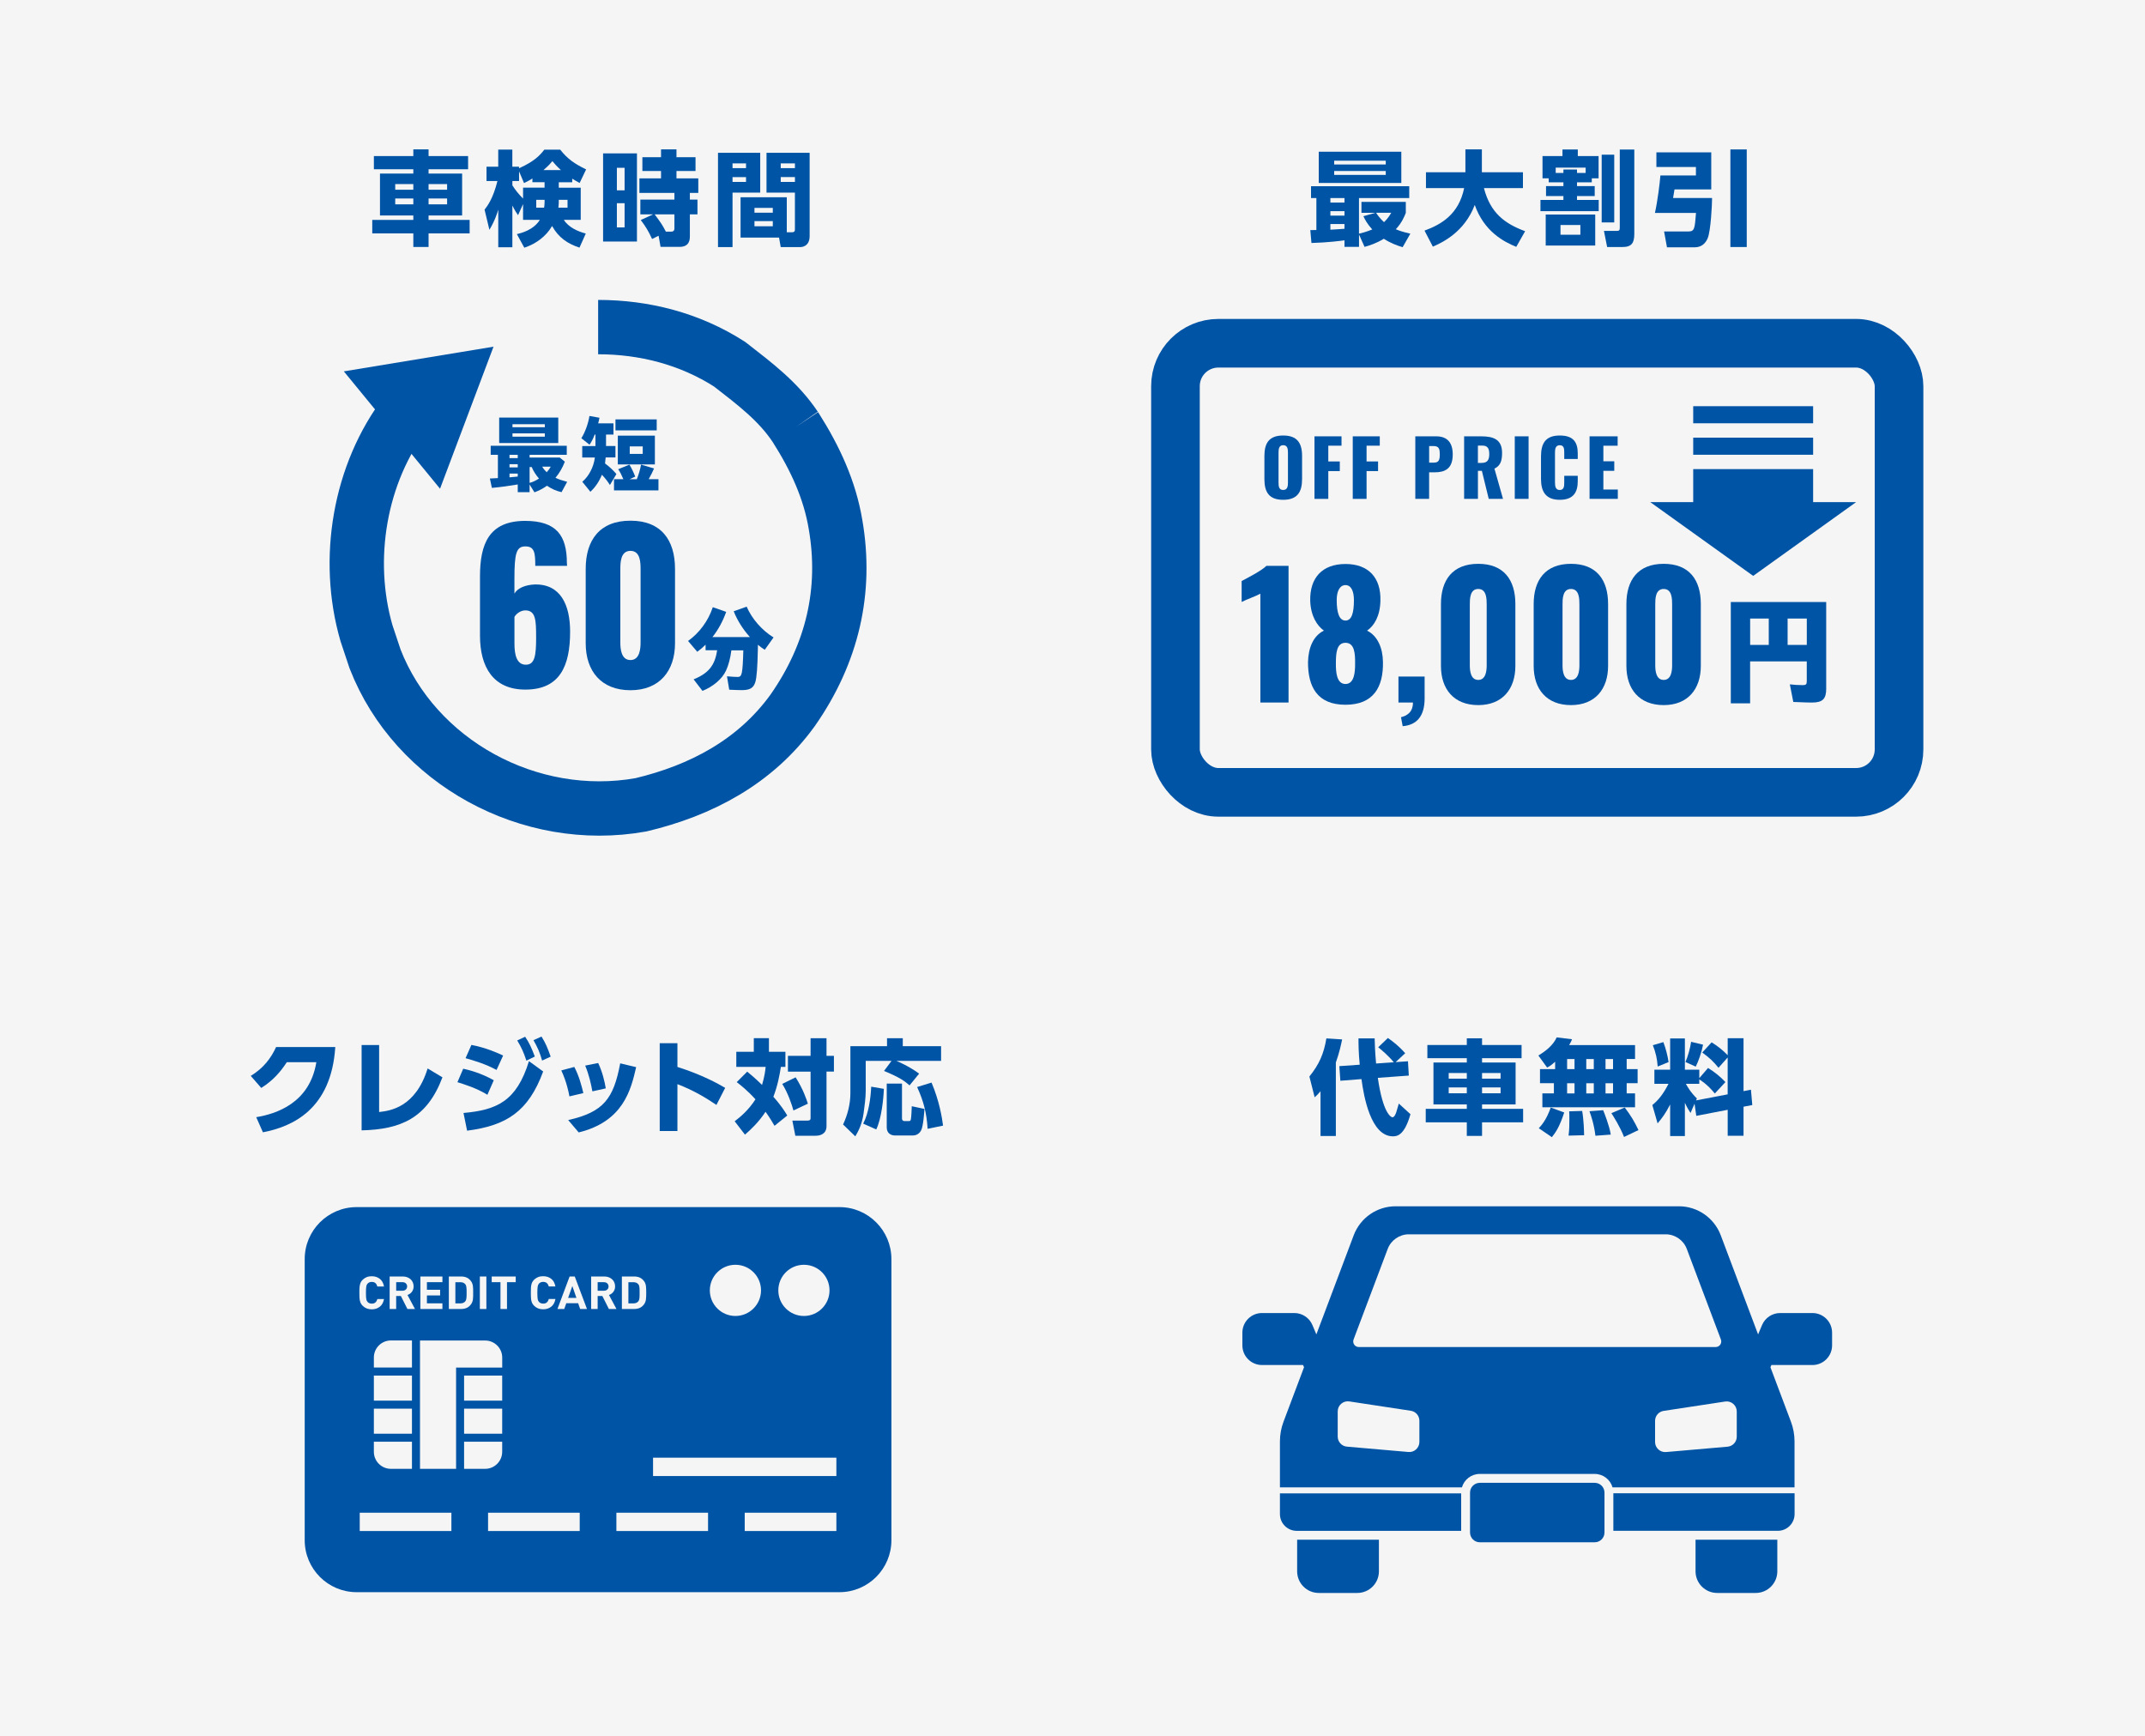 <?xml version="1.0" encoding="UTF-8"?><svg id="_イヤー_2" xmlns="http://www.w3.org/2000/svg" viewBox="0 0 750 607"><defs><style>.cls-1{stroke-linecap:round;stroke-width:17px;}.cls-1,.cls-2{stroke:#0054a5;stroke-linejoin:round;}.cls-1,.cls-2,.cls-3{fill:none;}.cls-4{fill:#f5f5f5;}.cls-2{stroke-width:19px;}.cls-3{stroke:#f5f5f5;stroke-dasharray:0 12;stroke-miterlimit:10;stroke-width:29px;}.cls-5{fill:#0054a5;}</style></defs><g id="contents"><rect class="cls-4" width="750" height="607"/><g><path class="cls-5" d="M89.59,390.56c6.84-1.12,18.68-4.82,21.02-19.22h-10.33c-2.05,3.17-4.72,6.37-8.93,9l-3.67-4.21c4.43-2.7,7.06-6.16,8.85-10.08h20.7c-1.4,21.78-15.01,27.83-25.3,29.8l-2.34-5.29Z"/><path class="cls-5" d="M132.57,388.76c3.71-.43,12.71-1.51,16.95-15.23l5.18,3.1c-5.4,14.33-14.58,18.21-28.26,18.54v-29.84h6.12v23.43Z"/><path class="cls-5" d="M170.41,382.72c-3.89-2.38-8.17-3.67-10.47-4.39l2.02-4.71c1.91,.43,6.01,1.4,10.69,4.03l-2.23,5.08Zm-8.35,6.37c11.55-1.04,18.54-4,22.89-18.11l4.97,3.6c-5.15,14-12.81,18.93-26.6,20.7l-1.26-6.19Zm11.55-15.05c-4.07-2.16-7.92-3.28-10.83-4.1l2.05-4.64c5.18,.97,9.39,2.92,11.09,3.71l-2.3,5.04Zm10.01-11.59c1.51,2.23,2.2,3.85,3.38,6.91l-2.95,1.44c-.97-2.95-1.69-4.54-3.2-7.06l2.77-1.3Zm5.72-.07c1.44,2.3,2.16,4.07,3.2,7.02l-2.99,1.37c-.9-3.06-1.51-4.43-3.02-7.13l2.81-1.26Z"/><path class="cls-5" d="M199.1,383.29c-.29-1.62-1.01-5.11-2.84-9.07l4.54-1.22c1.66,3.1,2.56,6.62,3.17,9.14l-4.86,1.15Zm-.43,8.28c12.31-2.77,15.87-7.42,18.18-19.83l5.58,1.33c-1.84,8.03-4.54,19.01-20.09,22.82l-3.67-4.32Zm8.46-10.04c-.54-2.84-1.15-5.69-2.52-9l4.54-.9c1.48,3.06,2.3,6.62,2.66,8.86l-4.68,1.04Z"/><path class="cls-5" d="M250.5,386.28c-3.49-2.34-7.67-4.97-13.64-7.27v16.38h-6.19v-30.7h6.19v8.31c8.75,2.77,14.22,5.87,16.7,7.31l-3.06,5.97Z"/><path class="cls-5" d="M261.27,374.65c1.22,1.01,2.81,2.3,5.18,4.64,.94-3.2,1.12-4.97,1.26-6.3h-10.26v-5.29h6.12v-4.75h5.29v4.75h5.76v5.29h-1.58c-.47,2.92-1.12,6.52-2.63,10.44,2.92,3.28,4.21,5.47,4.86,6.55l-4.46,3.6c-.68-1.15-1.48-2.59-3.13-4.9-2.45,3.67-5.04,6.12-7.2,7.99l-3.6-4.68c1.91-1.44,4.86-3.89,7.27-7.67-2.95-3.24-5.26-5-6.55-6.01l3.67-3.67Zm16.92,1.98c2.7,4.25,3.82,7.78,4.28,9.21l-5.04,2.38c-.5-1.87-1.94-6.19-3.92-9.29l4.68-2.3Zm10.8-13.68v6.16h2.59v5.51h-2.59v19.08c0,2.81-2.34,3.35-3.74,3.35h-7.16l-1.04-5.29h5.15c1.22,0,1.22-.43,1.22-1.08v-16.05h-7.92v-5.51h7.92v-6.16h5.58Z"/><path class="cls-5" d="M311.74,370.87h-9.04v10.58c0,2.23-.43,5.54-.76,7.85-.58,4.07-2.02,6.48-2.88,7.96l-4.28-4.14c1.62-3.46,2.56-7.2,2.56-11.01v-16.38h12.81v-2.77h5.51v2.77h13.39v5.15h-15.62c.65,.29,4.32,1.8,7.95,4.46l-3.35,4.1c-1.73-1.51-3.49-2.81-8.93-5.04l2.63-3.53Zm-2.7,9.79c-.11,3.38-.83,10.44-2.66,14.18l-4.57-2.02c1.94-3.67,2.63-9,2.81-12.92l4.43,.76Zm1.01-1.84h5.33v12.2c0,.58,.36,.9,.83,.9h1.62c.22,0,.54,0,.65-.58,.18-.76,.29-3.67,.32-4.61l4.43,.94c-.07,1.26-.4,6.01-1.15,7.49-.9,1.73-2.48,1.8-2.92,1.8h-6.19c-1.22,0-2.92-.58-2.92-2.84v-15.3Zm15.66-.36c2.74,6.48,3.67,12.27,4.03,15.05l-5.4,1.12c-.32-5.47-1.44-9.79-3.67-14.61l5.04-1.55Z"/></g><g><path class="cls-5" d="M211.12,448.24h-2.15v3h2.15c.5,0,.91-.14,1.2-.41,.31-.28,.46-.64,.46-1.09s-.16-.8-.46-1.08c-.29-.28-.7-.41-1.2-.41Z"/><path class="cls-5" d="M162.93,454.51c.06-.16,.11-.36,.14-.58,.04-.23,.06-.51,.07-.83,.01-.32,.01-.71,.01-1.16s0-.83-.01-1.15-.03-.6-.07-.83c-.03-.23-.08-.42-.14-.58-.06-.16-.15-.3-.26-.43-.38-.47-.95-.7-1.71-.7h-1.74v7.41h1.74c.76,0,1.33-.24,1.71-.7,.11-.13,.19-.28,.26-.43Z"/><path class="cls-5" d="M141.89,450.82c.3-.28,.46-.64,.46-1.09s-.16-.8-.46-1.08c-.3-.28-.7-.41-1.21-.41h-2.15v3h2.15c.51,0,.91-.14,1.21-.41Z"/><polygon class="cls-5" points="198.64 453.74 201.55 453.74 200.12 449.61 198.64 453.74"/><path class="cls-5" d="M293.51,422H124.71c-10.03,0-18.17,8.14-18.17,18.17v98.28c0,10.03,8.14,18.17,18.17,18.17h168.8c10.03,0,18.17-8.14,18.17-18.17v-98.28c0-10.03-8.14-18.17-18.17-18.17Zm-12.42,20.16c4.95,0,8.95,4.01,8.95,8.95s-4.01,8.95-8.95,8.95-8.95-4.01-8.95-8.95,4.01-8.95,8.95-8.95Zm-23.95,0c4.95,0,8.95,4.01,8.95,8.95s-4.01,8.95-8.95,8.95-8.95-4.01-8.95-8.95,4.01-8.95,8.95-8.95Zm-39.7,4.09h4.23c.8,0,1.48,.14,2.06,.4,.56,.27,1.05,.69,1.48,1.26,.18,.24,.31,.5,.41,.78,.11,.27,.19,.56,.23,.89s.08,.68,.08,1.07c.01,.39,.02,.82,.02,1.28s0,.9-.02,1.29c0,.39-.04,.74-.08,1.06s-.12,.63-.23,.9c-.1,.27-.24,.53-.41,.78-.43,.57-.91,1-1.48,1.26-.58,.27-1.26,.4-2.06,.4h-4.23v-11.37Zm-31.81,4.22c.02-.44,.06-.84,.13-1.21,.08-.37,.19-.71,.34-1.01,.16-.31,.39-.61,.68-.9,.41-.38,.86-.68,1.36-.88,.51-.21,1.1-.31,1.78-.31,1.1,0,2.03,.3,2.8,.9,.78,.6,1.26,1.49,1.48,2.69h-2.33c-.11-.47-.33-.86-.64-1.16s-.75-.45-1.31-.45c-.31,0-.6,.05-.84,.16-.25,.11-.45,.25-.62,.43-.11,.11-.2,.25-.27,.4s-.13,.34-.18,.58c-.04,.23-.08,.53-.09,.88-.03,.36-.04,.81-.04,1.35s.01,1,.04,1.35c.01,.36,.05,.65,.09,.89,.04,.23,.11,.43,.18,.57,.07,.15,.16,.28,.27,.4,.17,.18,.37,.32,.62,.43,.24,.1,.53,.16,.84,.16,.56,0,1.01-.15,1.32-.46,.32-.3,.53-.69,.65-1.15h2.32c-.22,1.19-.71,2.08-1.48,2.69-.78,.61-1.71,.91-2.8,.91-.68,0-1.27-.11-1.78-.31-.5-.21-.96-.51-1.36-.89-.29-.29-.52-.59-.68-.89-.16-.31-.27-.65-.34-1.01-.07-.37-.11-.78-.13-1.21-.01-.44-.03-.93-.03-1.47,0-.54,.01-1.03,.03-1.46Zm-13.71-4.22h8.4v1.98h-3.05v9.38h-2.28v-9.38h-3.06v-1.98h0Zm-4.14,0h2.28v11.37h-2.28v-11.37Zm-10.84,0h4.23c.8,0,1.48,.14,2.05,.4,.57,.27,1.06,.69,1.48,1.26,.18,.24,.31,.5,.42,.78,.11,.27,.18,.56,.23,.89s.07,.68,.08,1.07,.01,.82,.01,1.28,0,.9-.01,1.29-.04,.74-.08,1.06-.12,.63-.23,.9-.24,.53-.42,.78c-.41,.57-.91,1-1.48,1.26-.58,.27-1.25,.4-2.05,.4h-4.23v-11.37Zm-9.95,0h7.7v1.98h-5.42v2.66h4.62v1.98h-4.62v2.76h5.42v1.98h-7.7v-11.37Zm-10.75,0h4.59c.59,0,1.12,.1,1.59,.28,.47,.19,.87,.44,1.2,.75s.58,.68,.74,1.1c.18,.42,.26,.87,.26,1.35,0,.41-.06,.77-.18,1.09-.12,.32-.28,.6-.46,.85-.2,.25-.43,.46-.69,.64-.26,.18-.53,.31-.81,.41l2.62,4.9h-2.65l-2.28-4.53h-1.65v4.53h-2.28v-11.37h0Zm-5.52,54.98v-8.76h13.32v8.76h-13.32Zm13.32,2.8v9.47h-7.36c-3.29,0-5.96-2.67-5.96-5.96v-3.51h13.32Zm-13.32-14.37v-8.76h13.32v8.76h-13.32Zm0-11.57v-3.51c0-3.29,2.67-5.96,5.96-5.96h7.36v9.47h-13.32Zm-5.07-26.15c0-.54,.01-1.03,.03-1.46,.02-.44,.06-.84,.14-1.21,.07-.37,.19-.71,.34-1.01,.16-.31,.39-.61,.69-.9,.4-.38,.85-.68,1.36-.88,.5-.21,1.1-.31,1.77-.31,1.1,0,2.03,.3,2.81,.9,.77,.6,1.26,1.49,1.48,2.69h-2.33c-.12-.47-.33-.86-.64-1.16-.31-.3-.75-.45-1.32-.45-.32,0-.59,.05-.84,.16s-.45,.25-.61,.43c-.11,.11-.2,.25-.28,.4-.07,.15-.13,.34-.18,.58-.04,.23-.08,.53-.09,.88s-.03,.81-.03,1.35,.01,1,.03,1.35,.05,.65,.09,.89c.05,.23,.11,.43,.18,.57,.08,.15,.16,.28,.28,.4,.16,.18,.36,.32,.61,.43,.25,.1,.53,.16,.84,.16,.57,0,1.01-.15,1.32-.46,.32-.3,.53-.69,.65-1.15h2.32c-.22,1.19-.71,2.08-1.48,2.69-.78,.61-1.72,.91-2.81,.91-.68,0-1.27-.11-1.77-.31-.51-.21-.96-.51-1.36-.89-.3-.29-.53-.59-.69-.89-.15-.31-.27-.65-.34-1.01-.08-.37-.12-.78-.14-1.21-.01-.44-.02-.93-.02-1.47Zm32.18,83.31h-32.05v-6.41h32.05v6.41Zm1.64-57.15v35.41h-12.62v-44.87h22.78c3.29,0,5.97,2.67,5.97,5.96v3.51h-16.13Zm2.8,11.57v-8.76h13.32v8.76h-13.32Zm13.32,2.8v8.76h-13.32v-8.76h13.32Zm-13.32,21.03v-9.47h13.32v3.51c0,3.29-2.67,5.96-5.97,5.96h-7.36Zm40.43,21.75h-32.05v-6.41h32.05v6.41Zm.15-77.63l-.69-2.01h-4.16l-.71,2.01h-2.38l4.26-11.37h1.79l4.28,11.37h-2.39Zm7.76-4.53h-1.64v4.53h-2.28v-11.37h4.59c.59,0,1.12,.1,1.59,.28,.47,.19,.87,.44,1.2,.75,.33,.31,.58,.68,.74,1.1,.18,.42,.26,.87,.26,1.35,0,.41-.06,.77-.18,1.09-.11,.32-.27,.6-.46,.85-.2,.25-.43,.46-.68,.64s-.53,.31-.82,.41l2.62,4.9h-2.65l-2.28-4.53Zm36.96,82.16h-32.05v-6.41h32.05v6.41Zm44.87,0h-32.05v-6.41h32.05v6.41Zm0-19.23h-64.1v-6.41h64.1v6.41Z"/><path class="cls-5" d="M223.43,454.51c.05-.16,.11-.36,.14-.58,.03-.23,.05-.51,.06-.83,.01-.32,.01-.71,.01-1.16s0-.83-.01-1.15-.03-.6-.06-.83-.09-.42-.14-.58c-.06-.16-.15-.3-.26-.43-.38-.47-.95-.7-1.71-.7h-1.74v7.41h1.74c.76,0,1.33-.24,1.71-.7,.11-.13,.2-.28,.26-.43Z"/></g><g><path class="cls-5" d="M461.72,381.49c-.83,.97-1.22,1.4-2.05,2.12l-1.84-7.27c3.38-4.18,5.04-7.88,5.94-13.32l5.51,.36c-.36,1.69-.94,4.57-2.2,8.06v25.7h-5.36v-15.66Zm13.71-9.29c-.43-4.32-.43-7.34-.43-9.18h5.65c.04,1.69,.11,4.54,.5,8.78l6.19-.43c-1.73-2.16-4.32-4.36-5.44-5.25l3.38-3.24c1.62,1.12,3.78,2.74,6.05,5.33l-3.35,3.1,4.32-.29,.29,5-10.83,.79c1.8,12.56,4.68,13.79,5.11,13.79,.72,0,1.19-1.3,1.37-1.87,.14-.43,.72-2.38,.86-2.92l4.07,3.71c-2.09,7.38-4.64,7.74-6.12,7.74-7.81,0-10.22-14.11-11.01-20.01l-7.38,.58-.36-5.11,7.13-.5Z"/><path class="cls-5" d="M532.02,369.94h-13.82v1.51h11.73v14.65h-11.73v1.55h14.36v4.71h-14.36v4.75h-5.33v-4.75h-14.36v-4.71h14.36v-1.55h-11.66v-14.65h11.66v-1.51h-13.79v-4.61h13.79v-2.34h5.33v2.34h13.82v4.61Zm-25.48,5.18v1.98h6.33v-1.98h-6.33Zm0,5.04v2.05h6.33v-2.05h-6.33Zm11.66-5.04v1.98h6.48v-1.98h-6.48Zm0,5.04v2.05h6.48v-2.05h-6.48Z"/><path class="cls-5" d="M543.76,371.16c-1.4,1.3-1.98,1.62-2.81,2.05l-3.06-4.21c2.66-1.58,5.22-3.67,6.41-6.33l5.36,.65c-.22,.58-.43,1.08-1.01,2.05h23.04v4.86h-2.92v3.53h3.82v4.93h-3.82v3.56h2.92v4.86h-32.4v-4.86h4.03v-3.56h-4.86v-4.93h5.29v-2.59Zm3.17,17.75c-1.66,5.11-2.99,6.98-4.32,8.64l-4.57-3.13c.76-.83,2.56-2.66,4.18-7.23l4.71,1.73Zm1.01-18.68v3.53h2.59v-3.53h-2.59Zm0,8.46v3.56h2.59v-3.56h-2.59Zm5.26,9.68c.54,2.95,.68,7.2,.68,8.5l-5.44,.14c.29-1.76,.29-4.43,.29-5.72,0-1.62,0-2.02-.07-2.77l4.54-.14Zm1.44-18.14v3.53h2.63v-3.53h-2.63Zm0,8.46v3.56h2.63v-3.56h-2.63Zm5.9,9.43c.29,.68,2.23,5.54,2.66,8.53l-5.36,.4c-.5-4.14-1.55-7.09-2.09-8.57l4.79-.36Zm.83-17.89v3.53h2.63v-3.53h-2.63Zm0,8.46v3.56h2.63v-3.56h-2.63Zm6.73,8.5c2.2,2.92,3.28,4.75,4.79,7.88l-5.04,2.41c-1.48-3.74-3.71-7.2-4.43-8.32l4.68-1.98Z"/><path class="cls-5" d="M592.5,385.85l-1.4,3.24c-.61-.94-1.04-1.58-1.98-3.56v11.63h-5.15v-11.05c-1.55,3.1-2.88,4.82-4.39,6.62l-1.84-6.41c2.16-1.73,3.89-3.96,5.65-7.42h-4.93v-4.93h5.51v-10.94h5.15v10.94h5.04v2.95l3.06-3.56c2.34,1.44,4.25,2.99,6.08,4.93l-3.71,4c-2.63-3.24-5-4.68-5.44-4.93v1.55h-4.68c.4,.72,1.58,2.92,3.85,5.11l-.29,.68,11.05-2.12v-12.89l-3.2,3.6c-1.73-2.12-3.17-3.53-5.69-5.33l3.28-3.56c2.12,1.3,3.96,2.77,5.62,4.5v-5.94h5.54v18.5l2.59-.5,.47,5.36-3.06,.58v10.15h-5.54v-9.07l-10.98,2.12-.61-4.25Zm-10.91-21.53c.76,1.94,1.48,4.64,1.84,6.98l-3.82,1.55c-.18-2.7-.68-4.86-1.69-7.45l3.67-1.08Zm13.89,.9c-.54,2.74-1.58,5.69-2.56,7.67l-3.6-1.62c.86-1.98,1.69-4.93,1.98-7.06l4.18,1.01Z"/></g><g><path class="cls-5" d="M453.55,549.33c0,4.18,3.39,7.56,7.56,7.56h13.47c4.18,0,7.56-3.39,7.56-7.56v-11.06h-28.59v11.06Z"/><path class="cls-5" d="M592.85,549.33c0,4.18,3.39,7.56,7.56,7.56h13.47c4.18,0,7.56-3.39,7.56-7.56v-11.06h-28.59v11.06Z"/><path class="cls-5" d="M633.73,459.03h-11.29c-2.77,0-5.26,1.66-6.34,4.2l-1.38,3.28-13.06-34.67c-2.3-6.09-8.13-10.13-14.64-10.13h-99.05c-6.51,0-12.33,4.03-14.64,10.13l-13.06,34.67-1.38-3.28c-1.07-2.54-3.56-4.2-6.33-4.2h-11.29c-3.8,0-6.87,3.07-6.87,6.87v4.44c0,3.79,3.07,6.87,6.87,6.87h14.34l.35,.76-7.17,19.04c-.83,2.2-1.26,4.54-1.26,6.89v16.09h63.63c.78-2.72,3.28-4.71,6.25-4.71h40.17c2.97,0,5.47,1.99,6.25,4.71h63.63v-16.09c0-2.35-.43-4.69-1.26-6.89l-7.17-19.04,.35-.76h14.34c3.79,0,6.87-3.08,6.87-6.87v-4.44c0-3.8-3.08-6.87-6.87-6.87Zm-137.44,45.08c0,.99-.42,1.93-1.15,2.59-.72,.67-1.7,1-2.68,.91l-21.51-1.87c-1.82-.16-3.22-1.68-3.22-3.51v-8.82c0-1.03,.45-2.01,1.23-2.67,.77-.67,1.81-.96,2.82-.81l21.51,3.27c1.72,.26,3,1.74,3,3.48v7.41h0Zm-21.18-33.19c-.64,0-1.25-.31-1.61-.84-.36-.53-.45-1.2-.22-1.81l11.94-31.67c1.15-3.04,4.11-5.09,7.36-5.09h89.84c3.26,0,6.22,2.05,7.36,5.09l11.93,31.67c.23,.6,.15,1.27-.21,1.81-.36,.52-.97,.84-1.61,.84h-124.77Zm132.15,31.33c0,1.82-1.4,3.35-3.22,3.51l-21.51,1.87c-.98,.09-1.95-.25-2.68-.91-.73-.67-1.15-1.6-1.15-2.59v-7.41c0-1.74,1.27-3.22,3-3.48l21.51-3.27c1.01-.16,2.05,.14,2.82,.81,.78,.67,1.23,1.65,1.23,2.67v8.82h0Z"/><path class="cls-5" d="M447.53,529.31c0,3.23,2.62,5.87,5.87,5.87h57.5v-13.11h-63.37v7.25Z"/><path class="cls-5" d="M564.11,535.17h57.5c3.24,0,5.87-2.63,5.87-5.87v-7.25h-63.37v13.11Z"/><path class="cls-5" d="M557.59,518.39h-40.17c-1.89,0-3.42,1.54-3.42,3.42v13.95c0,1.89,1.53,3.42,3.42,3.42h40.17c1.88,0,3.42-1.53,3.42-3.42v-13.95c0-1.89-1.54-3.42-3.42-3.42Z"/></g><g><path class="cls-5" d="M163.67,59.17h-13.82v1.51h11.73v14.65h-11.73v1.55h14.36v4.71h-14.36v4.75h-5.33v-4.75h-14.36v-4.71h14.36v-1.55h-11.66v-14.65h11.66v-1.51h-13.79v-4.61h13.79v-2.34h5.33v2.34h13.82v4.61Zm-25.48,5.18v1.98h6.33v-1.98h-6.33Zm0,5.04v2.05h6.33v-2.05h-6.33Zm11.66-5.04v1.98h6.48v-1.98h-6.48Zm0,5.04v2.05h6.48v-2.05h-6.48Z"/><path class="cls-5" d="M200.1,63.71h-4.72v1.91h7.67v11.23h-5.9c1.55,2.59,5.04,4.14,7.67,4.79l-2.2,4.93c-4.07-1.33-7.31-3.46-9.58-7.56-2.12,3.67-5.69,6.26-9.72,7.59l-2.59-4.75c1.48-.36,5.8-1.4,8.03-5h-5.87v-5.51l-1.76,3.89c-.5-.72-1.08-1.58-1.98-3.38v14.58h-4.93v-13.14c-.25,.86-1.15,3.85-3.1,7.05l-1.69-7.05c1.01-1.3,2.99-3.89,4.5-10.01h-3.82v-5h4.1v-5.98h4.93v5.98h2.34v.54c5.51-2.45,7.42-4.68,8.85-6.51h5.54c2.59,3.28,5.04,4.97,9.07,6.91l-2.27,4.75c-1.51-.83-2.02-1.15-2.59-1.51v1.26Zm-13.93-1.33c-1.15,.76-2.05,1.19-2.95,1.62l-1.73-4.1v3.38h-2.34v1.51c1.04,1.66,2.3,3.2,3.74,4.64v-3.82h7.52v-1.91h-4.25v-1.33Zm4.25,7.49h-2.92v2.74h2.74c.07-.4,.18-1.12,.18-2.12v-.61Zm5.72-10.4c-1.55-1.4-2.3-2.3-2.99-3.13-.76,.9-1.26,1.48-3.13,3.13h6.12Zm2.3,13.14v-2.74h-3.06c0,1.15,0,1.51-.14,2.74h3.2Z"/><path class="cls-5" d="M222.71,53.63v30.81h-11.84v-30.81h11.84Zm-4.32,5.04h-2.7v7.88h2.7v-7.88Zm0,12.38h-2.7v8.46h2.7v-8.46Zm9.61,12.49c-1.4-2.99-2.2-4.25-3.96-6.62l4.32-1.98h-4.46v-5.15h11.91v-2.34h-12.24v-5.08h7.56v-2.59h-6.52v-4.82h6.52v-2.74h5.4v2.74h6.66v4.82h-6.66v2.59h7.63v5.08h-2.95v2.34h2.66v5.15h-2.66v7.63c0,1.08-.04,3.74-3.63,3.74h-6.62l-.68-3.89-2.27,1.12Zm.9-8.6c2.45,3.31,2.7,3.71,3.92,6.05h1.84c1.15,0,1.15-.86,1.15-1.26v-4.79h-6.91Z"/><path class="cls-5" d="M251.05,53.41h14.76v13.93h-9.68v19.04h-5.08V53.41Zm5.08,3.71v1.66h4.72v-1.66h-4.72Zm0,4.79v1.69h4.72v-1.69h-4.72Zm18.97,19.29h1.76c1.08,0,1.08-.54,1.08-1.19v-12.67h-9.93v-13.93h15.08v29.12c0,3.82-2.99,3.85-3.2,3.85h-6.91l-.58-3.31h-13.46v-14.11h16.16v12.24Zm-11.3-8.53v1.69h6.41v-1.69h-6.41Zm0,4.64v1.8h6.41v-1.8h-6.41Zm9.18-20.19v1.66h4.97v-1.66h-4.97Zm0,4.79v1.69h4.97v-1.69h-4.97Z"/></g><g><path class="cls-5" d="M490.44,86.42c-1.83-.54-4.14-1.37-6.59-2.95-2.59,1.58-4.82,2.3-6.73,2.84l-1.94-4.32v4.32h-5.08v-2.3c-1.19,.18-5.9,.79-11.55,.94l-.4-4.5c.36,0,1.8-.04,2.12-.04v-11.16h-1.87v-4.14h34.34v4.14h-17.57v12.45c1.04-.25,2.38-.58,4.64-1.48-1.8-1.98-2.59-3.53-3.1-4.64l4.25-1.19h-4.93v-3.82h15.51v3.85c-.47,1.22-1.4,3.49-3.49,5.72,1.08,.47,2.27,.9,5.08,1.55l-2.7,4.72Zm-29.34-33.37h28.87v10.91h-28.87v-10.91Zm4.07,16.2v1.58h4.93v-1.58h-4.93Zm0,4.57v1.55h4.93v-1.55h-4.93Zm4.93,4.5h-4.93v1.98c1.66-.07,3.53-.22,4.93-.32v-1.66Zm-3.6-22.14v1.33h18.03v-1.33h-18.03Zm0,3.6v1.37h18.03v-1.37h-18.03Zm14.65,14.61c.5,.79,1.33,1.94,2.77,3.28,1.37-1.3,2.02-2.41,2.52-3.28h-5.29Z"/><path class="cls-5" d="M498.08,80.62c5.9-2.16,11.99-5.72,13.86-14.87h-13.35v-5.54h13.79v-7.99h5.76v7.99h14.36v5.54h-13.64c2.23,8.67,7.23,12.42,14.4,15.08l-3.1,5.47c-4.39-1.8-11.23-5.36-14.51-14.65-3.6,9.47-11.2,13.07-14.65,14.58l-2.92-5.62Z"/><path class="cls-5" d="M556.58,63.74h-5.18v1.33h6.19v3.46h-6.19v1.37h7.59v3.92h-20.37v-3.92h8.03v-1.37h-6.08v-3.46h6.08v-1.33h-5.15v-1.4h-2.16v-7.78h6.98v-2.3h5.36v2.3h7.27v7.78h-2.38v1.4Zm1.19,11.27v10.83h-17.31v-10.83h17.31Zm-3.35-14.54v-1.87h-10.47v1.87h2.7v-1.22h4.75v1.22h3.02Zm-1.84,18.18h-6.95v3.42h6.95v-3.42Zm11.84-24.58v23.69h-4.39v-23.69h4.39Zm7.02,27.61c0,3.28-.9,4.68-4.21,4.68h-5.29l-1.12-5.65h4.5c.83,0,1.04-.18,1.04-1.12v-27.32h5.08v29.41Z"/><path class="cls-5" d="M579.15,53.27h19.19v12.96h-12.85c-.21,1.4-.25,1.58-.5,2.99h13.64c0,2.41-.47,11.45-1.51,14-.58,1.44-1.87,3.24-4.54,3.24h-9.72l-1.01-5.54h8.42c2.23,0,2.3-.9,2.74-6.48h-14.36c.94-4.17,1.73-10.69,1.91-13.1h12.42v-2.95h-13.82v-5.11Zm25.88-1.04h5.72v34.12h-5.72V52.22Z"/></g><g><g><g><path class="cls-5" d="M440.69,207.55c-1.71,.94-4.72,1.95-6.55,2.89v-7.32c1.71-.89,7.08-3.66,8.67-5.31h7.73v47.79h-9.85v-38.06Z"/><path class="cls-5" d="M457.35,231.39c.12-4.78,1.77-9.09,5.55-10.92-2.42-1.77-4.6-5.13-4.78-10.44-.18-8.02,4.19-12.86,12.33-12.86s12.45,4.9,12.21,12.86c-.12,5.37-2.18,8.73-4.66,10.44,3.72,1.83,5.49,6.14,5.55,10.92,.18,8.79-3.3,14.99-13.1,14.99s-13.16-6.2-13.1-14.99Zm16.46,.77c.06-3.66-.18-7.44-3.36-7.44s-3.36,3.72-3.36,7.44c0,2.77,.24,6.96,3.36,6.96s3.36-4.25,3.36-6.96Zm-.41-22.36c0-3.19-1-5.25-2.95-5.25s-3.07,2.06-3.07,5.19c0,4.78,1,7.2,3.07,7.2s2.95-2.42,2.95-7.14Z"/><path class="cls-5" d="M489.85,250.74c2.07-.53,4.19-1.71,4.19-5.13h-5.07v-9.09h9.15v7.85c-.06,5.84-2.6,9.09-7.67,9.5l-.59-3.13Z"/><path class="cls-5" d="M503.83,232.81v-21.66c0-8.38,4.07-14.04,13.04-14.04s12.98,5.66,12.98,14.04v21.66c0,8.02-4.48,13.69-12.98,13.69s-13.04-5.55-13.04-13.69Zm15.99-.24v-21.18c0-1.95,0-5.49-2.95-5.49s-2.95,3.54-2.95,5.49v21.18c0,1.83,.24,5.13,2.95,5.13s2.95-3.3,2.95-5.13Z"/><path class="cls-5" d="M536.25,232.81v-21.66c0-8.38,4.07-14.04,13.04-14.04s12.98,5.66,12.98,14.04v21.66c0,8.02-4.48,13.69-12.98,13.69s-13.04-5.55-13.04-13.69Zm15.99-.24v-21.18c0-1.95,0-5.49-2.95-5.49s-2.95,3.54-2.95,5.49v21.18c0,1.83,.24,5.13,2.95,5.13s2.95-3.3,2.95-5.13Z"/><path class="cls-5" d="M568.67,232.81v-21.66c0-8.38,4.07-14.04,13.04-14.04s12.98,5.66,12.98,14.04v21.66c0,8.02-4.48,13.69-12.98,13.69s-13.04-5.55-13.04-13.69Zm15.99-.24v-21.18c0-1.95,0-5.49-2.95-5.49s-2.95,3.54-2.95,5.49v21.18c0,1.83,.24,5.13,2.95,5.13s2.95-3.3,2.95-5.13Z"/></g><path class="cls-5" d="M638.54,240.7c0,3.67-1.25,4.91-5.03,4.91-.74,0-2.77-.04-5.11-.16l-1.37-.04-1.21-6.16c1.29,.16,3,.27,4.52,.27,1.13,0,1.4-.27,1.4-1.44v-6.86h-19.81v14.66h-6.75v-35.41h33.35v30.23Zm-26.6-15.25h6.51v-9.2h-6.51v9.2Zm19.81-9.2h-6.71v9.2h6.71v-9.2Z"/></g><g><path class="cls-5" d="M442.1,167.52v-8.12c0-4.51,1.65-7.15,6.56-7.15s6.61,2.65,6.61,7.15v8.12c0,4.51-1.67,7.21-6.61,7.21s-6.56-2.7-6.56-7.21Zm8.23,1.21v-10.53c0-1.3-.16-2.56-1.67-2.56-1.43,0-1.62,1.27-1.62,2.56v10.53c0,1.24,.11,2.56,1.62,2.56s1.67-1.32,1.67-2.56Z"/><path class="cls-5" d="M459.61,152.54h9.45v3.27h-4.62v5.51h4.02v3.37h-4.02v9.72h-4.83v-21.86Z"/><path class="cls-5" d="M472.99,152.54h9.45v3.27h-4.62v5.51h4.02v3.37h-4.02v9.72h-4.83v-21.86Z"/><path class="cls-5" d="M494.86,152.54h7.34c3.91,0,5.75,2.29,5.75,6.34,0,5.05-2.78,6.24-6.32,6.24h-1.94v9.29h-4.83v-21.86Zm6.45,9.2c1.78,0,2.11-.94,2.11-2.94,0-1.65-.19-2.86-2.13-2.86h-1.59v5.8h1.62Z"/><path class="cls-5" d="M511.92,152.54h6.02c4.4,0,7.26,1.19,7.26,5.78,0,2.7-.51,4.48-2.67,5.51l3,10.58h-4.99l-2.4-9.8h-1.38v9.8h-4.83v-21.86Zm6.18,9.29c2.02,0,2.62-1.13,2.62-3.08s-.57-2.97-2.4-2.97h-1.57v6.05h1.35Z"/><path class="cls-5" d="M529.64,152.54h4.83v21.86h-4.83v-21.86Z"/><path class="cls-5" d="M538.81,167.44v-7.88c0-4.53,1.57-7.31,6.56-7.31s6.29,2.59,6.29,6.32v1.89h-4.72v-2.19c0-1.27-.03-2.62-1.57-2.62s-1.67,1.38-1.67,2.7v10.28c0,1.48,.24,2.67,1.67,2.67,1.51,0,1.57-1.35,1.57-2.67v-2.29h4.72v1.89c0,3.72-1.4,6.5-6.29,6.5s-6.56-2.86-6.56-7.29Z"/><path class="cls-5" d="M555.78,152.54h9.83v3.29h-4.99v5.43h3.81v3.35h-3.81v6.53h5.05v3.27h-9.88v-21.86Z"/></g><rect class="cls-1" x="411" y="120" width="253" height="157" rx="15" ry="15"/></g><g><g><g><path class="cls-2" d="M142.05,144.16c-16.38,21.32-21.4,51.34-13.91,77.19l3,9c14,36,54,58,93,51,21-5,40-15,53-33,14-20,19-42,15-65-2-12-7-23-14-34-6-9-14-15-23-22-14-9-30-13-46-13"/><polygon class="cls-5" points="120.22 129.83 172.56 121.2 153.86 170.85 120.22 129.83"/></g><g><path class="cls-5" d="M167.83,222.25v-20.75c0-11.19,3.04-19.4,15.79-19.4,10.98,0,14.59,5.17,14.59,14.73,0,.35,.07,.71,.07,.99h-11.12c0-4.6-.28-6.8-3.47-6.8s-3.82,2.48-3.82,11.4v5.1c1.13-1.98,3.9-3.05,7.08-3.19,9.06-.21,12.39,7.15,12.39,16.5,0,12.04-3.61,20.25-15.65,20.25-11.26,0-15.86-7.93-15.86-18.84Zm19.62,.42c0-5.59-.07-9.28-3.75-9.28-1.77,0-3.26,1.27-3.82,2.27v9.35c0,3.9,.78,7.37,3.97,7.37s3.61-3.26,3.61-9.7Z"/><path class="cls-5" d="M204.79,224.87v-25.99c0-10.06,4.89-16.85,15.65-16.85s15.58,6.8,15.58,16.85v25.99c0,9.63-5.38,16.43-15.58,16.43s-15.65-6.66-15.65-16.43Zm19.19-.28v-25.42c0-2.34,0-6.59-3.54-6.59s-3.54,4.25-3.54,6.59v25.42c0,2.2,.28,6.16,3.54,6.16s3.54-3.97,3.54-6.16Z"/><path class="cls-5" d="M255.73,227.33c-.37,2.85-1.05,5.36-1.89,7.13-1.33,2.88-4.5,5.58-8.22,7.07l-3.1-4.03c5.21-2.11,7.47-4.9,8.22-10.17h-4.03v-1.95c-1.12,1.09-1.71,1.58-2.91,2.48l-3.22-3.78c3.94-2.79,7.1-7.07,8.65-11.81l4.68,1.64c-1.15,3.26-2.82,6.33-4.81,8.81h13.12c-.09-.09-.19-.19-.28-.31-2.29-2.57-4.22-5.71-5.4-8.71l4.53-1.61c1.83,4.25,5.33,8.25,9.4,10.76l-3.07,4.31c-1.05-.68-1.49-.99-2.39-1.74l-.03,1.71c-.12,6.02-.4,9.77-.87,11.29-.62,2.08-1.89,2.85-4.71,2.85-1.02,0-2.51-.06-4.43-.15l-.78-4.68c1.89,.15,2.91,.22,3.69,.22,.93,0,1.27-.37,1.52-1.61,.25-1.27,.4-3.69,.5-7.69h-4.15Z"/></g><g><path class="cls-5" d="M185.18,159.95h10.53l1.79,1.46c-.87,2.21-1.93,4.03-3.28,5.63,1.29,.59,2.32,.92,4.09,1.4l-1.96,3.61c-1.9-.42-3.44-1.12-5.1-2.24-1.48,1.04-2.66,1.65-4.37,2.3l-1.71-2.72v2.66h-4.14v-2.69c-2.91,.5-5.96,.92-9.04,1.2l-.7-3.28c1.09-.06,2.02-.11,2.8-.14v-8.15h-2.52v-3.16h26.6v3.16h-12.99v.95Zm10.02-5.07h-20.66v-8.9h20.66v8.9Zm-17.05,4.12v1.15h2.88v-1.15h-2.88Zm0,3.28v1.12h2.88v-1.12h-2.88Zm0,3.28v1.32c1.04-.08,1.4-.11,2.88-.28v-1.04h-2.88Zm1.04-16.21h11.31v-1.06h-11.31v1.06Zm0,3.3h11.31v-1.15h-11.31v1.15Zm5.99,16.16c1.06-.28,2.13-.76,3.28-1.51-1.06-1.2-1.99-2.66-2.55-4.03h-.73v5.54Zm4.4-5.68c.42,.73,.92,1.34,1.57,1.96,.64-.7,1.04-1.26,1.43-1.96h-3Z"/><path class="cls-5" d="M211.89,155.92h3.3v4h-3.42c-.03,.48-.14,1.48-.22,2.1,1.54,1.15,2.86,2.38,3.98,3.7l-2.27,3.84c-.7-1.15-1.71-2.44-2.8-3.58-.98,2.38-2.3,4.34-4.03,5.94l-2.83-3.5c2.27-1.88,4-5.18,4.4-8.48h-4.42v-4h4.62v-4.03h-.25c-.64,1.6-1.12,2.55-1.82,3.56l-2.86-2.27c1.29-2.04,2.41-5.1,2.83-7.78l3.5,.62c-.17,.87-.25,1.26-.45,1.96h5.35v3.92h-2.6v4.03Zm6.08,11.62c-.64-1.51-1.18-2.58-1.82-3.5l3.92-1.6c.64,1.01,1.26,2.24,2.04,4.17l-1.93,.92h2.49l.06-.2,.08-.17c.62-1.65,1.04-3.16,1.34-4.73l4.54,1.34c-.45,1.06-1.06,2.32-1.88,3.75h3.42v3.92h-15.54v-3.92h3.28Zm11.65-20.92v3.84h-14.42v-3.84h14.42Zm-.64,15.74h-12.96v-10.05h12.96v10.05Zm-8.79-3.67h4.54v-2.63h-4.54v2.63Z"/></g></g><path class="cls-3" d="M278.14,149.35c-6-9-14-15-23-22-14-9-30-13-46-13"/></g><g><rect class="cls-5" x="592.03" y="164" width="41.93" height="20"/><rect class="cls-5" x="592.03" y="153" width="41.93" height="5.98"/><rect class="cls-5" x="592.03" y="142" width="41.93" height="5.98"/><polygon class="cls-5" points="613 201.33 649 175.53 577 175.53 613 201.33"/></g></g></svg>